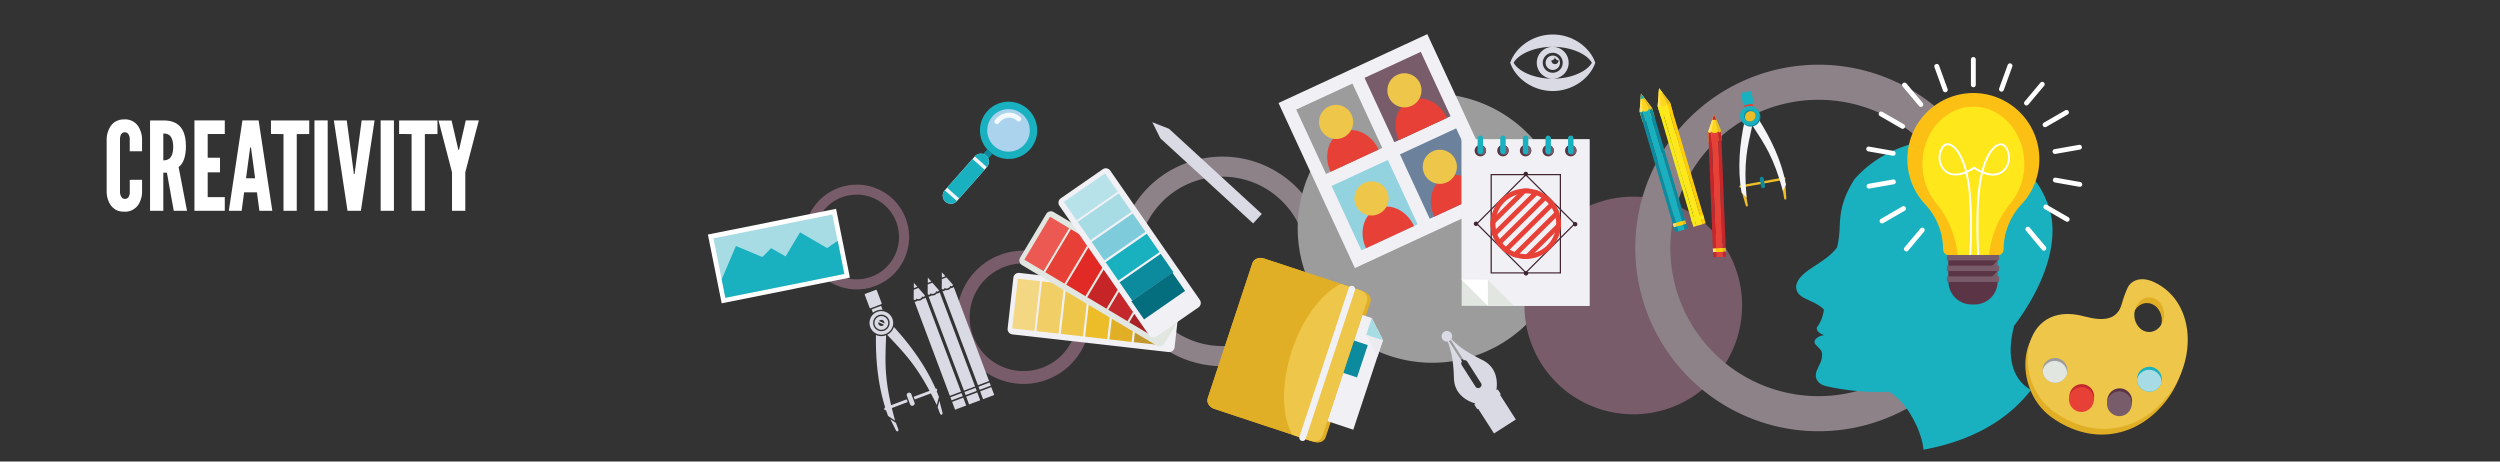 <svg xmlns="http://www.w3.org/2000/svg" viewBox="0 0 1625 300">
  <rect x="0" y="0" width="1625" height="300" fill="#333333" stroke="none"/>
  <defs>
    <style>
      .cls-1, .cls-33 {
        fill: #795c69;
      }

      .cls-1, .cls-10, .cls-11, .cls-12, .cls-2, .cls-3, .cls-31, .cls-32, .cls-34, .cls-35, .cls-36, .cls-37, .cls-4, .cls-41, .cls-42, .cls-43, .cls-45, .cls-46, .cls-47, .cls-48, .cls-5, .cls-53, .cls-54, .cls-55, .cls-56, .cls-6, .cls-7, .cls-8, .cls-9 {
        fill-rule: evenodd;
      }

      .cls-2 {
        fill: #8d8288;
      }

      .cls-3, .cls-50 {
        fill: #9c9c9d;
      }

      .cls-27, .cls-4 {
        fill: #19b0bf;
      }

      .cls-16, .cls-5 {
        fill: #e1af25;
      }

      .cls-14, .cls-6 {
        fill: #eec64a;
      }

      .cls-7 {
        fill: #e1e7e0;
      }

      .cls-22, .cls-8 {
        fill: #c5282c;
      }

      .cls-19, .cls-9 {
        fill: #e74137;
      }

      .cls-10 {
        fill: #5b3546;
      }

      .cls-11, .cls-25 {
        fill: #a7dce5;
      }

      .cls-12, .cls-49 {
        fill: #f1f1f5;
      }

      .cls-13 {
        fill: #f2cf66;
      }

      .cls-15, .cls-45 {
        fill: #ecbc29;
      }

      .cls-17 {
        fill: #c2972d;
      }

      .cls-18 {
        fill: #f4d782;
      }

      .cls-20 {
        fill: #e12a26;
      }

      .cls-21 {
        fill: #c52527;
      }

      .cls-23 {
        fill: #a82124;
      }

      .cls-24 {
        fill: #eb5952;
      }

      .cls-26 {
        fill: #7ecbdb;
      }

      .cls-28, .cls-41 {
        fill: #0d8b9e;
      }

      .cls-29 {
        fill: #046e7f;
      }

      .cls-30 {
        fill: #b7e2ea;
      }

      .cls-31 {
        fill: #fcc015;
      }

      .cls-32 {
        fill: #fee71b;
      }

      .cls-34, .cls-57 {
        fill: #fff;
      }

      .cls-35 {
        fill: #fed620;
      }

      .cls-36, .cls-38 {
        fill: #e4be21;
      }

      .cls-37, .cls-40 {
        fill: #fee265;
      }

      .cls-39 {
        fill: #fed309;
      }

      .cls-42 {
        fill: #ffcd05;
      }

      .cls-43, .cls-44 {
        fill: #f6eb16;
      }

      .cls-46 {
        fill: #f5f5f7;
      }

      .cls-47 {
        fill: #ebebf0;
      }

      .cls-48 {
        fill: #dadae5;
      }

      .cls-51 {
        fill: #93d2df;
      }

      .cls-52 {
        fill: #6c819c;
      }

      .cls-53 {
        fill: #412531;
      }

      .cls-54 {
        fill: #abd3ee;
      }

      .cls-55 {
        fill: #f3f4f5;
      }

      .cls-56 {
        fill: #f2fafd;
      }
    </style>
  </defs>
  <title>Artboard 3</title>
  <g id="Layer_2" data-name="Layer 2">
    <g>
      <path class="cls-1" d="M665.28,162.91A43.32,43.32,0,1,1,622,206.23a43.32,43.32,0,0,1,43.32-43.32Zm0,8.29a35,35,0,1,0,35,35A35,35,0,0,0,665.28,171.2Z"/>
      <path class="cls-2" d="M794.61,101.8a68.11,68.11,0,1,1-68.11,68.1,68.1,68.1,0,0,1,68.11-68.1Zm0,13a55.07,55.07,0,1,0,55.06,55.06A55.06,55.06,0,0,0,794.61,114.84Z"/>
      <path class="cls-3" d="M880.2,219.55a87.46,87.46,0,1,1,122-20.47A87.46,87.46,0,0,1,880.2,219.55Z"/>
      <path class="cls-1" d="M1020.59,256.17a70.74,70.74,0,1,1,98.66-16.56A70.74,70.74,0,0,1,1020.59,256.17Z"/>
      <path class="cls-2" d="M1182.05,42.06a119.12,119.12,0,1,1-119.11,119.11A119.11,119.11,0,0,1,1182.05,42.06Zm0,22.8a96.32,96.32,0,1,0,96.31,96.31A96.3,96.3,0,0,0,1182.05,64.86Z"/>
      <path class="cls-4" d="M1320.18,253.49c-10.51-5.81-16.84-19-11-41.77,18-23.7,32.54-56.95,20.62-82.22-18.79-45.07-88.8-53.11-124.44-13-13.12,21.14-7.43,29.52-11.3,44.3-8.19,11.13-24.16,14.48-26.51,24.67-.72,9.35,10.69,8.46,18,15.71a24.89,24.89,0,0,1-4.68,11.81c-.09,2.14,1.55,3.66,4.95,4.9-3.42.27-6.17,2.2-6.39,4.2-.37,2.42,5.25,4.49,4.93,8.44-.24,4.59-1.19,5.15-3.26,9.91-2.3,5,.34,9.34,6,10.57a153,153,0,0,0,40.61,3.64c11.86,6.1,21.66,26.16,22.54,37.66C1282.49,286.33,1305.05,272.8,1320.18,253.49Z"/>
      <g>
        <path class="cls-5" d="M1398.89,187.16c25.19,12,28,46.86,10.59,71.34s-47.87,32.72-75.86,12.82-21.92-73.34,19.71-62c26.16,7.13,23.62-9.66,28.24-18.78,2.47-4.87,8.94-7.39,17.32-3.38Zm-3.2,9.82c-5.35-.09-9.76,4.88-9.85,11.09s4.15,11.31,9.5,11.39,9.76-4.88,9.85-11.09S1401,197.06,1395.69,197Z"/>
        <path class="cls-6" d="M1400.37,183.47c25.19,12.05,28,46.87,10.59,71.35s-47.87,32.72-75.87,12.82-21.91-73.34,19.72-62c26.16,7.13,23.62-9.66,28.23-18.78,2.47-4.87,8.94-7.39,17.33-3.39Zm-3.2,9.83c-5.35-.09-9.76,4.88-9.86,11.09s4.16,11.31,9.51,11.39,9.75-4.88,9.85-11.09S1402.51,193.38,1397.17,193.3Z"/>
        <path class="cls-3" d="M1340.44,234.19a8.06,8.06,0,1,1-11.24,1.89A8.06,8.06,0,0,1,1340.44,234.19Z"/>
        <path class="cls-7" d="M1343.62,242.57a7.91,7.91,0,0,1-1.29,2.86,8.06,8.06,0,0,1-14.62-4.55A7.93,7.93,0,0,1,1329,238a8.06,8.06,0,0,1,14.63,4.54Z"/>
        <path class="cls-8" d="M1357.82,251.18a8.06,8.06,0,1,1-11.24,1.9A8.07,8.07,0,0,1,1357.82,251.18Z"/>
        <path class="cls-9" d="M1361,259.57a8.06,8.06,0,1,1-3.39-6.44A8.06,8.06,0,0,1,1361,259.57Z"/>
        <g>
          <path class="cls-10" d="M1382.47,253.94a8.06,8.06,0,1,1-11.24,1.89A8,8,0,0,1,1382.47,253.94Z"/>
          <path class="cls-1" d="M1385.65,262.32a8.05,8.05,0,1,1-3.38-6.44A8,8,0,0,1,1385.65,262.32Z"/>
        </g>
        <path class="cls-4" d="M1401.78,239.92a8.06,8.06,0,1,1-11.24,1.9A8.05,8.05,0,0,1,1401.78,239.92Z"/>
        <path class="cls-11" d="M1405,248.31a8.06,8.06,0,0,1-15.91-1.7,8.06,8.06,0,0,1,15.91,1.7Z"/>
      </g>
      <g>
        <g>
          <path class="cls-12" d="M658.69,180.49l-3.73,33a3.51,3.51,0,0,0,3.09,3.88L759.6,228.84a3.54,3.54,0,0,0,3.88-3.1l3.73-33a3.52,3.52,0,0,0-3.09-3.88L662.58,177.4A3.52,3.52,0,0,0,658.69,180.49Z"/>
          <rect class="cls-13" x="666.47" y="192.65" width="32.54" height="14.51" transform="translate(407.25 855.8) rotate(-83.54)"/>
          <rect class="cls-14" x="682.3" y="194.44" width="32.53" height="14.51" transform="translate(419.55 873.13) rotate(-83.54)"/>
          <rect class="cls-15" x="698.12" y="196.23" width="32.53" height="14.51" transform="translate(431.78 890.43) rotate(-83.54)"/>
          <rect class="cls-16" x="713.94" y="198.02" width="32.53" height="14.51" transform="translate(444.07 907.75) rotate(-83.54)"/>
          <rect class="cls-17" x="729.76" y="199.82" width="32.53" height="14.51" transform="translate(456.3 925.05) rotate(-83.54)"/>
          <rect class="cls-18" x="650.75" y="190.87" width="32.53" height="14.51" transform="translate(395.08 838.61) rotate(-83.54)"/>
        </g>
        <g>
          <path class="cls-7" d="M680.07,139l-17,28.48a3.53,3.53,0,0,0,1.21,4.82L752,224.72a3.52,3.52,0,0,0,4.81-1.22l17-28.48a3.52,3.52,0,0,0-1.22-4.81l-87.75-52.38A3.52,3.52,0,0,0,680.07,139Z"/>
          <rect class="cls-19" x="677.7" y="159.39" width="32.53" height="14.51" transform="translate(195.16 677.1) rotate(-59.16)"/>
          <rect class="cls-20" x="691.37" y="167.56" width="32.53" height="14.51" transform="translate(194.76 692.76) rotate(-59.16)"/>
          <rect class="cls-21" x="705.04" y="175.72" width="32.53" height="14.51" transform="translate(194.49 708.55) rotate(-59.17)"/>
          <rect class="cls-22" x="718.71" y="183.88" width="32.53" height="14.51" transform="translate(194.14 724.26) rotate(-59.17)"/>
          <rect class="cls-23" x="732.38" y="192.04" width="32.53" height="14.51" transform="translate(193.8 739.98) rotate(-59.17)"/>
          <rect class="cls-24" x="664.11" y="151.28" width="32.53" height="14.51" transform="translate(195.48 661.46) rotate(-59.16)"/>
        </g>
        <g>
          <path class="cls-12" d="M716.79,110l-27.27,18.89a3.52,3.52,0,0,0-.88,4.88l58.19,84a3.52,3.52,0,0,0,4.88.88L779,199.81a3.51,3.51,0,0,0,.89-4.87l-58.19-84A3.52,3.52,0,0,0,716.79,110Z"/>
          <g>
            <rect class="cls-25" x="701.74" y="133.67" width="32.53" height="14.51" transform="translate(47.52 433.9) rotate(-34.71)"/>
            <rect class="cls-26" x="710.81" y="146.75" width="32.53" height="14.51" transform="translate(41.68 441.39) rotate(-34.71)"/>
            <rect class="cls-27" x="719.88" y="159.84" width="32.53" height="14.51" transform="translate(35.82 448.83) rotate(-34.7)"/>
            <rect class="cls-28" x="728.94" y="172.93" width="32.53" height="14.51" transform="translate(30.02 456.43) rotate(-34.71)"/>
            <rect class="cls-29" x="738.01" y="186.02" width="32.53" height="14.51" transform="matrix(0.82, -0.57, 0.57, 0.82, 24.16, 463.87)"/>
            <rect class="cls-30" x="692.73" y="120.66" width="32.53" height="14.51" transform="translate(53.34 426.5) rotate(-34.71)"/>
          </g>
        </g>
      </g>
      <g>
        <path class="cls-31" d="M1282.68,60.46a43,43,0,0,0-32.27,71.31h0l.06.07c.38.42.76.84,1.15,1.25a43.24,43.24,0,0,1,11.41,29,3.88,3.88,0,0,0,3.87,3.87h31.56a3.88,3.88,0,0,0,3.87-3.87,43.24,43.24,0,0,1,11.41-29c.39-.41.77-.83,1.14-1.25l.07-.07h0a43,43,0,0,0-32.27-71.31Z"/>
        <path class="cls-32" d="M1307.64,131.11l-.05.06-.09.11c-.29.37-.58.73-.88,1.09l-.13.14-.11.15A64,64,0,0,0,1292.82,166h-20.29A64,64,0,0,0,1259,132.66l-.12-.15-.12-.14c-.31-.36-.6-.73-.9-1.11l-.06-.08a39.64,39.64,0,0,1-8.21-24.56c0-20.59,14.82-37.28,33.11-37.28s33.1,16.69,33.1,37.28A39.94,39.94,0,0,1,1307.64,131.11Z"/>
        <rect class="cls-33" x="1266.49" y="165.98" width="31.97" height="16.92"/>
        <path class="cls-34" d="M1286.47,166c-.44-10.8-.82-23.88,0-36a112.81,112.81,0,0,1,2.39-17.26,20.59,20.59,0,0,0,5.63,1.35c9.36.73,14.38-8.92,10.74-17-3.26-7.25-9.15-3.13-12.46,2.08A41.24,41.24,0,0,0,1288,111a32.92,32.92,0,0,1-4.14-2.23c-.25-.15-.45-.29-.63-.41l-1.07.68c.24.15.85.67,1,.78a33,33,0,0,0,4.51,2.4,113.89,113.89,0,0,0-2.48,17.65c-.86,12.18-.48,25.3,0,36.15l1.24,0Zm2.73-54.49a40,40,0,0,1,4.67-11.7c2.66-4.2,7.43-8.54,10.26-2.24,3.25,7.24-1.08,15.93-9.5,15.26A18.88,18.88,0,0,1,1289.2,111.47Z"/>
        <path class="cls-34" d="M1280.06,166a330.32,330.32,0,0,0,0-36,112.81,112.81,0,0,0-2.39-17.26A20.59,20.59,0,0,1,1272,114c-9.36.73-14.38-8.92-10.74-17,3.26-7.25,9.15-3.13,12.46,2.08a41.24,41.24,0,0,1,4.77,11.89,33.76,33.76,0,0,0,4.15-2.23l.63-.41.68,1c-.24.16-.46.31-.65.42a33,33,0,0,1-4.51,2.4,113.89,113.89,0,0,1,2.48,17.65c.86,12.18.48,25.3,0,36.15l-1.24,0Zm-2.73-54.49a40.25,40.25,0,0,0-4.66-11.7c-2.67-4.2-7.44-8.54-10.27-2.24-3.25,7.24,1.08,15.93,9.51,15.26A18.82,18.82,0,0,0,1277.33,111.47Z"/>
        <path class="cls-10" d="M1266.49,182.9a15,15,0,0,0,15,15h2a15,15,0,0,0,15-15Z"/>
        <rect class="cls-33" x="1265.5" y="165.74" width="33.95" height="3.48"/>
        <rect class="cls-33" x="1265.5" y="172.7" width="33.95" height="3.48"/>
        <rect class="cls-33" x="1265.5" y="179.65" width="33.95" height="3.48"/>
        <polygon class="cls-10" points="1298.53 169.22 1266.49 169.22 1266.49 172.69 1294.98 172.69 1298.53 169.22"/>
        <polygon class="cls-10" points="1298.53 176.18 1266.49 176.18 1266.49 179.65 1294.98 179.65 1298.53 176.18"/>
        <path class="cls-34" d="M1284.25,55a1.58,1.58,0,1,1-3.15,0V38.77a1.58,1.58,0,1,1,3.15,0Z"/>
        <path class="cls-34" d="M1265.93,57.84a1.57,1.57,0,0,1-3,1.07l-5.53-15.21a1.57,1.57,0,1,1,3-1.07Z"/>
        <path class="cls-34" d="M1249.7,66.81a1.57,1.57,0,1,1-2.41,2l-10.41-12.39a1.58,1.58,0,1,1,2.41-2Z"/>
        <path class="cls-34" d="M1237.51,80.8a1.57,1.57,0,1,1-1.57,2.72l-14-8.09a1.57,1.57,0,0,1,1.58-2.72Z"/>
        <path class="cls-34" d="M1230.85,98.11a1.57,1.57,0,1,1-.55,3.1l-15.94-2.81a1.57,1.57,0,0,1,.55-3.1Z"/>
        <path class="cls-34" d="M1230.51,116.65a1.58,1.58,0,0,1,.54,3.11l-15.94,2.81a1.57,1.57,0,1,1-.54-3.1Z"/>
        <path class="cls-34" d="M1236.53,134.2a1.57,1.57,0,0,1,1.57,2.73l-14,8.09a1.57,1.57,0,0,1-1.57-2.73Z"/>
        <path class="cls-34" d="M1248.19,148.63a1.57,1.57,0,1,1,2.41,2l-10.41,12.4a1.58,1.58,0,0,1-2.41-2Z"/>
        <path class="cls-34" d="M1316.84,149.89a1.57,1.57,0,0,1,2.41-2l10.4,12.4a1.57,1.57,0,1,1-2.41,2Z"/>
        <path class="cls-34" d="M1329,135.91a1.57,1.57,0,0,1,1.57-2.73l14,8.09A1.58,1.58,0,0,1,1343,144Z"/>
        <path class="cls-34" d="M1335.69,118.6a1.57,1.57,0,1,1,.54-3.1l15.94,2.81a1.57,1.57,0,1,1-.55,3.1Z"/>
        <path class="cls-34" d="M1336,100.05a1.57,1.57,0,1,1-.55-3.1l15.94-2.81a1.57,1.57,0,0,1,.55,3.1Z"/>
        <path class="cls-34" d="M1330,82.51a1.58,1.58,0,0,1-1.58-2.73l14-8.09a1.57,1.57,0,0,1,2.15.58,1.58,1.58,0,0,1-.58,2.15Z"/>
        <path class="cls-34" d="M1318.35,68.08a1.57,1.57,0,0,1-2.41-2l10.4-12.4a1.57,1.57,0,0,1,2.41,2Z"/>
        <path class="cls-34" d="M1302.46,58.51a1.58,1.58,0,1,1-3-1.08l5.53-15.2a1.57,1.57,0,0,1,3,1.07Z"/>
      </g>
      <g>
        <g>
          <g>
            <polygon class="cls-35" points="1118.73 85.12 1118.97 91.27 1110.63 92.61 1110.35 85.45 1114.11 74.4 1114.11 74.4 1118.73 85.12"/>
            <polygon class="cls-36" points="1118.73 85.12 1115.59 77.83 1114.11 74.4 1116.63 85.2 1116.75 88.27 1118.84 88.08 1118.73 85.12"/>
            <polygon class="cls-37" points="1110.35 85.45 1112.91 77.93 1114.11 74.4 1112.45 85.37 1112.57 88.44 1110.47 88.41 1110.35 85.45"/>
            <path class="cls-8" d="M1118.72,85.12a1.06,1.06,0,0,1-2.09.08l3.22,81.82,2.09-.08Z"/>
            <path class="cls-9" d="M1116.63,85.2h0c-.26,1.46-3.52,1.92-4.18.18l3.21,81.81,2.09-.09,2.1-.08Z"/>
            <path class="cls-8" d="M1112.45,85.38a1.06,1.06,0,0,1-2.1.08l3.22,81.81,2.1-.08Z"/>
            <polygon class="cls-8" points="1112.91 77.93 1114.11 74.4 1114.11 74.4 1115.59 77.83 1112.91 77.93"/>
            <rect class="cls-38" x="1117.58" y="161.33" width="4.19" height="2.36" transform="translate(-5.51 44) rotate(-2.25)"/>
            <rect class="cls-39" x="1115.48" y="161.42" width="4.19" height="2.36" transform="translate(-5.52 43.95) rotate(-2.25)"/>
            <rect class="cls-40" x="1113.39" y="161.54" width="2.09" height="2.36" transform="translate(-5.52 43.79) rotate(-2.25)"/>
          </g>
          <g>
            <polygon class="cls-35" points="1073.76 70.07 1075.5 75.97 1067.75 79.32 1065.72 72.44 1066.65 60.81 1066.65 60.81 1073.76 70.07"/>
            <polygon class="cls-36" points="1073.76 70.07 1068.92 63.77 1066.65 60.81 1071.75 70.67 1072.62 73.61 1074.6 72.91 1073.76 70.07"/>
            <polygon class="cls-37" points="1065.72 72.44 1066.36 64.53 1066.65 60.81 1067.73 71.85 1068.6 74.79 1066.56 75.28 1065.72 72.44"/>
            <path class="cls-41" d="M1073.75,70.07a1.06,1.06,0,0,1-2,.59L1095,149.18l2-.59Z"/>
            <path class="cls-4" d="M1071.75,70.66h0c.1,1.48-3,2.73-4,1.2l23.21,78.51,2-.59,2-.6Z"/>
            <path class="cls-41" d="M1067.73,71.86a1.06,1.06,0,0,1-2,.6L1088.94,151l2-.6Z"/>
            <polygon class="cls-4" points="1066.36 64.53 1066.65 60.81 1066.65 60.81 1068.92 63.77 1066.36 64.53"/>
            <rect class="cls-38" x="1091.58" y="143.68" width="4.19" height="2.36" transform="translate(3.78 315.88) rotate(-16.46)"/>
            <rect class="cls-39" x="1089.57" y="144.27" width="4.19" height="2.36" transform="translate(3.55 315.46) rotate(-16.47)"/>
            <rect class="cls-40" x="1087.61" y="145.16" width="2.1" height="2.36" transform="translate(3.14 314.4) rotate(-16.46)"/>
          </g>
          <g>
            <polygon class="cls-35" points="1085.5 66.59 1087.24 72.5 1079.49 75.85 1077.46 68.97 1078.39 57.34 1078.39 57.34 1085.5 66.59"/>
            <polygon class="cls-36" points="1085.5 66.59 1080.66 60.3 1078.39 57.34 1083.49 67.2 1084.36 70.14 1086.34 69.43 1085.5 66.59"/>
            <polygon class="cls-37" points="1077.46 68.97 1078.09 61.06 1078.39 57.34 1079.47 68.38 1080.34 71.32 1078.3 71.81 1077.46 68.97"/>
            <path class="cls-42" d="M1085.49,66.6a1.06,1.06,0,0,1-2,.59l23.22,78.53,2-.6Z"/>
            <path class="cls-32" d="M1083.49,67.19h0c.1,1.48-3,2.73-4,1.2l23.21,78.52,2-.6,2-.59Z"/>
            <path class="cls-43" d="M1079.47,68.39a1.06,1.06,0,0,1-2,.59l23.22,78.51,2-.59Z"/>
            <polygon class="cls-32" points="1078.09 61.06 1078.39 57.34 1078.39 57.34 1080.66 60.3 1078.09 61.06"/>
            <rect class="cls-44" x="1103.32" y="140.21" width="4.19" height="2.36" transform="translate(5.28 319.25) rotate(-16.47)"/>
            <rect class="cls-44" x="1101.31" y="140.8" width="4.19" height="2.36" transform="translate(5 318.52) rotate(-16.46)"/>
            <rect class="cls-44" x="1099.35" y="141.69" width="2.1" height="2.36" transform="translate(4.64 317.83) rotate(-16.47)"/>
          </g>
        </g>
        <g>
          <path class="cls-45" d="M1134.94,126.77l-2.61-1.47,2.36,8.14c.33,1.2,1.61,1.11,1.41-.25Z"/>
          <path class="cls-45" d="M1158.55,122.49l1.93-2.29.64,8.46c.1,1.23-1.12,1.6-1.41.25Z"/>
          <path class="cls-45" d="M1131.26,120.44l28.38-5.13a.77.77,0,0,1,.9.63h0a.78.78,0,0,1-.63.9L1131.53,122a.77.77,0,0,1-.9-.62h0A.77.77,0,0,1,1131.26,120.44Z"/>
          <path class="cls-46" d="M1139,81.46c-3.31,15.12-5.74,23.86-3.72,46.94l-3.27-3.18c-2.74-15.64-1.26-31.64,2-46.62Z"/>
          <path class="cls-46" d="M1139,81.46c8.39,13,13.72,20.35,19.9,42.68l2-4.13c-2.9-15.61-9.89-30.08-18.14-43Z"/>
          <rect class="cls-19" x="1134.26" y="66.45" width="5.44" height="8.27" transform="translate(5.57 203.34) rotate(-10.24)"/>
          <g>
            <path class="cls-41" d="M1136.79,69.67a6.37,6.37,0,1,1-5.13,7.39A6.37,6.37,0,0,1,1136.79,69.67Z"/>
            <path class="cls-4" d="M1136.27,69a6.36,6.36,0,1,1-5.14,7.39A6.36,6.36,0,0,1,1136.27,69Z"/>
            <path class="cls-41" d="M1136.74,71.62a3.7,3.7,0,1,1-3,4.3A3.7,3.7,0,0,1,1136.74,71.62Z"/>
            <path class="cls-45" d="M1140.51,73.27a3.54,3.54,0,0,1,.53,1.33,3.71,3.71,0,0,1-6.19,3.35,3.82,3.82,0,0,1-.52-1.34,3.69,3.69,0,0,1,6.18-3.34Z"/>
          </g>
          <path class="cls-4" d="M1132,60.28l6-1.08a.43.43,0,0,1,.49.34l1.32,7.31a.42.42,0,0,1-.34.49l-6,1.08a.42.42,0,0,1-.49-.34l-1.32-7.31A.42.42,0,0,1,1132,60.28Z"/>
          <path class="cls-41" d="M1144.84,115l.16,0a1.2,1.2,0,0,1,1.38,1l.89,4.9a1.21,1.21,0,0,1-1,1.39l-.15,0a1.19,1.19,0,0,1-1.39-1l-.88-4.89A1.19,1.19,0,0,1,1144.84,115Z"/>
        </g>
      </g>
      <g>
        <g>
          <path class="cls-5" d="M861.66,284.26l29.1-87.87c.9-2.72-1-5.83-4.24-6.9L821.58,168c-3.23-1.07-6.61.28-7.51,3L785,258.86c-.91,2.72,1,5.82,4.23,6.9l64.94,21.5C857.37,288.33,860.76,287,861.66,284.26Z"/>
          <g>
            <g>
              <polygon class="cls-12" points="849.53 192.79 891.65 206.73 898.89 221.15 879.63 279.31 826.68 261.77 849.53 192.79"/>
              <polygon class="cls-47" points="888.06 217.56 895.3 231.98 898.89 221.15 895.27 213.94 888.06 217.56"/>
              <polygon class="cls-11" points="891.65 206.73 898.89 221.15 888.06 217.56 891.65 206.73"/>
            </g>
            <rect class="cls-28" x="855.77" y="208.94" width="22.17" height="39.33" transform="translate(377.27 979.62) rotate(-71.67)"/>
          </g>
          <g>
            <path class="cls-5" d="M859.49,283.54l29.1-87.87c.9-2.72-1-5.83-4.24-6.89L821.58,168c-3.23-1.07-6.61.28-7.51,3L785,258.86c-.91,2.72,1,5.82,4.23,6.9L852,286.54C855.2,287.61,858.59,286.27,859.49,283.54Z"/>
            <path class="cls-6" d="M859.52,283.45l29-87.69c.92-2.77-1-5.92-4.21-7l-12.81-4.25c-12.42,6.22-24.8,22.34-31.74,43.31-7.14,21.56-6.61,42.44.17,54.73l12,4C855.2,287.61,858.6,286.22,859.52,283.45Z"/>
          </g>
        </g>
        <path class="cls-12" d="M879.36,185.91h0a2.15,2.15,0,0,1,1.36,2.71l-32,96.56a2.16,2.16,0,0,1-2.71,1.37h0a2.16,2.16,0,0,1-1.36-2.71l32-96.57A2.14,2.14,0,0,1,879.36,185.91Z"/>
      </g>
      <path class="cls-48" d="M941,222c3.12,7.94,3.83,15.8,4.06,23.9s5.42,13.85,14,16.4l-.41.26a.5.5,0,0,0-.16.7l1.54,2.41a.52.52,0,0,0,.71.15l.11-.07,10.26,16,14.18-9.09-10.25-16,.11-.08a.51.51,0,0,0,.16-.7l-1.54-2.4a.51.51,0,0,0-.7-.16l-.41.26c1.27-8.83-1.68-15.89-9.05-19.54s-14.27-7.45-20.19-13.65A3.44,3.44,0,1,0,941,222Zm2-1.06,8.48,13.24a2,2,0,0,1,2.21.84l9,14.05a2,2,0,0,1-.6,2.74h0l-.12.07-.12.09h0a2,2,0,0,1-2.74-.6l-9-14.06a2,2,0,0,1,.16-2.36l-8.45-13.19a3.46,3.46,0,0,0,1.18-.82Z"/>
      <path class="cls-48" d="M820.19,139.06q-2.82,3.09-5.66,6.17-30.21-27.6-60.32-55.34h0L749,79.43l3.47,1.37,7.38,2.9,60.33,55.36Z"/>
      <g>
        <rect class="cls-49" x="850.93" y="39.11" width="106.56" height="118.22" transform="translate(42.34 388.78) rotate(-24.83)"/>
        <g>
          <rect class="cls-50" x="850.35" y="60.59" width="40.28" height="46.11" transform="translate(45.36 373.31) rotate(-24.83)"/>
          <path class="cls-9" d="M896.1,97.2C891.36,87,880.52,81.88,871.89,85.88s-11.78,15.53-7,25.78Z"/>
          <path class="cls-6" d="M863.81,69.2a11.09,11.09,0,1,1-5.41,14.72A11.09,11.09,0,0,1,863.81,69.2Z"/>
        </g>
        <g>
          <rect class="cls-33" x="894.77" y="40.03" width="40.28" height="46.11" transform="translate(58.08 390.01) rotate(-24.83)"/>
          <path class="cls-9" d="M940.52,76.64c-4.74-10.24-15.58-15.31-24.21-11.32s-11.78,15.54-7,25.78Z"/>
          <path class="cls-6" d="M908.23,48.65a11.09,11.09,0,1,1-5.41,14.72A11.08,11.08,0,0,1,908.23,48.65Z"/>
        </g>
        <g>
          <rect class="cls-51" x="873.36" y="110.3" width="40.28" height="46.11" transform="translate(26.59 387.52) rotate(-24.83)"/>
          <path class="cls-9" d="M919.1,146.91c-4.74-10.24-15.57-15.31-24.21-11.32s-11.78,15.54-7,25.78Z"/>
          <path class="cls-6" d="M886.81,118.91a11.1,11.1,0,1,1-5.4,14.73A11.1,11.1,0,0,1,886.81,118.91Z"/>
        </g>
        <g>
          <rect class="cls-52" x="917.78" y="89.75" width="40.28" height="46.11" transform="translate(39.33 404.28) rotate(-24.83)"/>
          <path class="cls-9" d="M963.52,126.36c-4.74-10.25-15.58-15.32-24.2-11.33s-11.79,15.54-7.05,25.79Z"/>
          <path class="cls-6" d="M931.23,98.36a11.09,11.09,0,1,1-5.4,14.72A11.1,11.1,0,0,1,931.23,98.36Z"/>
        </g>
      </g>
      <path class="cls-48" d="M1009.28,22.43c13.19,0,24.29,8.46,27.64,18.37-3.35,9.9-14.45,18.36-27.64,18.36S985,50.7,981.64,40.8c3.36-9.91,14.46-18.37,27.64-18.37Zm0,13.7h0A4.67,4.67,0,1,0,1014,40.8a4.66,4.66,0,0,0-4.67-4.67Zm1.45.78h0a2.32,2.32,0,0,1-2.32,2.31,2.32,2.32,0,1,0,4.63,0,2.32,2.32,0,0,1-2.31-2.31Zm-1.45-6.47h0a10.36,10.36,0,1,0,10.35,10.36,10.36,10.36,0,0,0-10.35-10.36Zm0,3.87h0a6.49,6.49,0,1,0,6.49,6.49,6.49,6.49,0,0,0-6.49-6.49Zm0-3.88h0c-12.12,0-22.33,4.78-25.42,10.37,3.09,5.59,13.3,10.36,25.42,10.36s22.34-4.77,25.43-10.36C1031.62,35.21,1021.41,30.43,1009.28,30.43Z"/>
      <g>
        <path class="cls-7" d="M950.09,90.57h83.09V198.8H950.09V90.57Z"/>
        <polygon class="cls-12" points="950.09 90.57 1033.15 90.57 1033.15 107.56 1033.15 112.48 1033.15 198.81 967.36 198.81 950.09 181.9 950.09 90.57"/>
        <polygon class="cls-7" points="984.07 198.81 967.08 181.82 967.08 198.81 984.07 198.81"/>
        <polygon class="cls-34" points="967.08 198.81 950.09 181.82 967.08 181.82 967.08 198.81"/>
        <g>
          <path class="cls-53" d="M992.05,113.35l31.8,31.8.28.28-.28.29-31.8,31.79-.29.29-.28-.29-31.8-31.79-.29-.29.29-.28,31.8-31.8.28-.29.29.29ZM1023,145.43,991.76,114.2l-31.23,31.23,31.23,31.23Z"/>
          <path class="cls-53" d="M991.76,111.62a1.44,1.44,0,1,1-1.44,1.44A1.44,1.44,0,0,1,991.76,111.62Z"/>
          <path class="cls-53" d="M1023.85,144.28a1.44,1.44,0,1,1-1.44,1.44A1.44,1.44,0,0,1,1023.85,144.28Z"/>
          <path class="cls-53" d="M959.39,144a1.44,1.44,0,1,1-1.44,1.44A1.44,1.44,0,0,1,959.39,144Z"/>
          <path class="cls-53" d="M991.9,176.22a1.44,1.44,0,1,1-1.44,1.44A1.44,1.44,0,0,1,991.9,176.22Z"/>
          <path class="cls-53" d="M969.28,113.1h45.37v64.67H968.87V113.1Zm44.57.8H969.68V177h44.17Z"/>
          <path class="cls-9" d="M994.36,122.71,969,147.83a23.81,23.81,0,0,1-.12-2.4c0-.67,0-1.33.09-2l21-20.81c.6,0,1.19-.07,1.79-.07a22.41,22.41,0,0,1,2.6.15Zm3.72.73-28.36,28.11a23,23,0,0,0,1.17,3.26l30.43-30.16a24.19,24.19,0,0,0-3.24-1.21Zm12.08,8.41-1.35-1.37-32.23,32,.73.73c.55.45,1.12.87,1.71,1.27l31.85-31.57c-.23-.34-.46-.68-.71-1Zm2.39,4L982,166.13a21.84,21.84,0,0,0,3.22,1.23l28.5-28.25a22.73,22.73,0,0,0-1.2-3.23Zm2,7.16-25.34,25.11a22.11,22.11,0,0,0,2.59.15c.6,0,1.2,0,1.79-.07l21-20.81c.05-.65.08-1.32.08-2a23.76,23.76,0,0,0-.12-2.39Zm-40.18,17.2,31.93-31.64-2.22-2.23-31.59,31.31A23.72,23.72,0,0,0,974.33,160.24Z"/>
          <path class="cls-9" d="M991.76,122.56a22.88,22.88,0,1,1-16.17,6.7,22.81,22.81,0,0,1,16.17-6.7Zm14,8.93a19.74,19.74,0,1,0,5.77,13.94A19.66,19.66,0,0,0,1005.71,131.49Z"/>
        </g>
        <path class="cls-10" d="M962.24,94.2a3.72,3.72,0,1,1-3.72,3.72A3.72,3.72,0,0,1,962.24,94.2Z"/>
        <path class="cls-1" d="M965.67,96.51a3.66,3.66,0,0,1,.28,1.41,2.79,2.79,0,1,1-.28-1.41Z"/>
        <path class="cls-10" d="M976.93,94.2a3.72,3.72,0,1,1-3.72,3.72A3.73,3.73,0,0,1,976.93,94.2Z"/>
        <path class="cls-1" d="M980.37,96.51a3.66,3.66,0,0,1,.28,1.41,2.79,2.79,0,1,1-.28-1.41Z"/>
        <path class="cls-10" d="M991.62,94.2a3.72,3.72,0,1,1-3.72,3.72A3.73,3.73,0,0,1,991.62,94.2Z"/>
        <path class="cls-1" d="M995.06,96.51a3.66,3.66,0,0,1,.28,1.41,2.79,2.79,0,1,1-.28-1.41Z"/>
        <path class="cls-10" d="M1006.31,94.2a3.72,3.72,0,1,1-3.72,3.72A3.72,3.72,0,0,1,1006.31,94.2Z"/>
        <path class="cls-1" d="M1009.75,96.51a3.66,3.66,0,0,1,.28,1.41,2.79,2.79,0,1,1-.28-1.41Z"/>
        <path class="cls-10" d="M1021,94.2a3.72,3.72,0,1,1-3.72,3.72A3.73,3.73,0,0,1,1021,94.2Z"/>
        <path class="cls-1" d="M1024.45,96.51a3.85,3.85,0,0,1,.28,1.41,2.79,2.79,0,1,1-.28-1.41Z"/>
        <path class="cls-4" d="M962.24,88.14h0A1.78,1.78,0,0,1,964,89.91V98.5a1.78,1.78,0,0,1-1.77,1.77h0a1.78,1.78,0,0,1-1.78-1.77V89.91A1.78,1.78,0,0,1,962.24,88.14Z"/>
        <path class="cls-4" d="M976.93,88.14h0a1.78,1.78,0,0,1,1.77,1.77V98.5a1.78,1.78,0,0,1-1.77,1.77h0a1.78,1.78,0,0,1-1.78-1.77V89.91A1.78,1.78,0,0,1,976.93,88.14Z"/>
        <path class="cls-4" d="M991.62,88.14h0a1.78,1.78,0,0,1,1.78,1.77V98.5a1.78,1.78,0,0,1-1.78,1.77h0a1.78,1.78,0,0,1-1.78-1.77V89.91A1.78,1.78,0,0,1,991.62,88.14Z"/>
        <path class="cls-4" d="M1006.31,88.14h0a1.78,1.78,0,0,1,1.78,1.77V98.5a1.78,1.78,0,0,1-1.78,1.77h0a1.78,1.78,0,0,1-1.77-1.77V89.91A1.78,1.78,0,0,1,1006.31,88.14Z"/>
        <path class="cls-4" d="M1021,88.14h0a1.78,1.78,0,0,1,1.77,1.77V98.5a1.78,1.78,0,0,1-1.77,1.77h0a1.78,1.78,0,0,1-1.78-1.77V89.91A1.78,1.78,0,0,1,1021,88.14Z"/>
      </g>
      <g>
        <path class="cls-54" d="M665.15,73.93a14.45,14.45,0,1,1-20.39,1.25A14.45,14.45,0,0,1,665.15,73.93Z"/>
        <path class="cls-4" d="M637.34,81a18.61,18.61,0,1,0,21.95-14.52A18.62,18.62,0,0,0,637.34,81ZM642,82a13.82,13.82,0,1,1,10.79,16.3A13.84,13.84,0,0,1,642,82Z"/>
        <rect class="cls-28" x="638.08" y="98.68" width="6.32" height="4.55" transform="translate(140.74 514.33) rotate(-48.5)"/>
        <path class="cls-55" d="M641,101.18h0a5.28,5.28,0,0,1,.46,7.43L622,130.68a5.28,5.28,0,0,1-7.44.45h0a5.28,5.28,0,0,1-.45-7.43l19.53-22.07A5.28,5.28,0,0,1,641,101.18Z"/>
        <path class="cls-4" d="M641,101.18h0a5.28,5.28,0,0,1,.46,7.43l-7.89-7a5.28,5.28,0,0,1,7.43-.45ZM640,110.33l-7.89-7L615.6,122l7.89,7L640,110.33Zm-18,20.35a5.28,5.28,0,0,1-7.44.45h0a5.28,5.28,0,0,1-.45-7.43Z"/>
        <path class="cls-56" d="M649.37,79.87A1.59,1.59,0,1,1,646.82,78a13.5,13.5,0,0,1,1.11-1.29,11.44,11.44,0,0,1,7-3.38,10.45,10.45,0,0,1,7.33,2,9.89,9.89,0,0,1,1.13,1,1.58,1.58,0,0,1-2.21,2.25,7.72,7.72,0,0,0-.8-.68,7.34,7.34,0,0,0-5.13-1.39,8.24,8.24,0,0,0-5,2.45A10.13,10.13,0,0,0,649.37,79.87Z"/>
      </g>
      <path class="cls-1" d="M556.83,120a34.05,34.05,0,1,1-34,34.05,34,34,0,0,1,34-34Zm0,6.52A27.53,27.53,0,1,0,584.36,154,27.53,27.53,0,0,0,556.83,126.5Z"/>
      <path class="cls-48" d="M610.59,260.45l2,7.66c.4,1.44-1,2.14-1.62.61l-1.51-4,1.13-4.23Zm33.75-8.8h0l1.92,5.1L639,259.47l-1.91-5.1,7.23-2.72Zm-9.11,3.42L628,257.78l1.91,5.1,7.23-2.71-1.91-5.1Zm-9.11,3.42h0l1.91,5.1-7.23,2.72-1.92-5.1,7.24-2.72Zm-6.21-72h0l23,61.2-7.23,2.71-23-61.17a2.07,2.07,0,0,0,1.79-.7,3.7,3.7,0,0,0,3.6-1.33,2,2,0,0,0,1.84-.71Zm-5.43-7h0L612.2,177l0,3.44,2.31-.87Zm4.87,5.49h0l-4.16-4.68-3,1.14-.06,6.26a1,1,0,0,0,1.81-.66h0c.76,1.12,3.67.36,3.61-1.36a1,1,0,0,0,1.81-.68Zm23.88,63.62L636,251.39l.77,2,7.24-2.71-.77-2ZM610.79,190a2.06,2.06,0,0,1-1.84.71,3.66,3.66,0,0,1-3.59,1.33,2.07,2.07,0,0,1-1.79.7l23,61.17,7.23-2.71-23-61.2Zm-5.42-7h0l-2.29-2.58,0,3.44,2.31-.86Zm4.87,5.48v0a1,1,0,0,1-1.81.68c.06,1.71-2.85,2.48-3.62,1.35h0a1,1,0,0,1-1.81.65l0-6.25,3-1.14,4.16,4.68Zm23.88,63.62h0l.76,2-7.24,2.71-.76-2,7.24-2.72Zm-32.44-58.71a2.08,2.08,0,0,1-1.84.7,3.7,3.7,0,0,1-3.6,1.33,2.05,2.05,0,0,1-1.78.7l22.95,61.18,7.23-2.72-23-61.19Zm-5.42-7h0L594,183.84l0,3.43,2.32-.87Zm4.86,5.49h0a1,1,0,0,1-1.82.69c.06,1.71-2.84,2.48-3.61,1.36h0a1,1,0,0,1-1.81.65l.05-6.25,3-1.14,4.15,4.68ZM625,255.51l-7.23,2.71.76,2,7.24-2.72-.77-2Zm-34.7-.14h0l.18-.07a1.46,1.46,0,0,1,1.86.84l2.11,5.62a1.46,1.46,0,0,1-.85,1.86l-.18.07a1.45,1.45,0,0,1-1.85-.85l-2.11-5.62a1.44,1.44,0,0,1,.84-1.85ZM562.41,191h0l6.87-2.58a.5.5,0,0,1,.65.29l3.15,8.4a.5.5,0,0,1-.29.65l-6.88,2.58a.5.5,0,0,1-.65-.29l-3.15-8.4a.5.5,0,0,1,.3-.65Zm8.9,14.74h0a4.46,4.46,0,1,1-2.61,5.74,4.46,4.46,0,0,1,2.61-5.74Zm.87,2.3h0a2,2,0,0,0-.84.59l3.52,1.6a1.9,1.9,0,0,0-.1-1,2,2,0,0,0-2.58-1.17Zm2.35,3h0l-3.59-1.64a2.06,2.06,0,0,0,.06,1.2,2,2,0,0,0,3.53.44Zm-4.35-8.33h0a7.68,7.68,0,1,0,9.89,4.49,7.67,7.67,0,0,0-9.89-4.49Zm.82,2.17h0a5.36,5.36,0,1,0,6.9,3.13,5.36,5.36,0,0,0-6.9-3.13Zm5,13h0l-.14.06a8.51,8.51,0,0,1-6.49-.2c-.26,15.64,1.2,31.78,6,47.12a.94.94,0,0,0-.55,1.21h0a.94.94,0,0,0,1.12.57c.41,1.25.85,2.5,1.31,3.74l4.57,3.08c-.8-2.92-1.51-5.65-2.12-8.22L590,261.31l-.65-1.75-10.12,3.8c-4.5-19.58-3.81-29.9-3.24-45.52Zm.65-.28h0c10.72,11.4,18,18.72,27.54,36.43l-10.29,3.86.66,1.75,10.52-3.94c1.23,2.34,2.49,4.86,3.81,7.58l1.42-5.32c-.48-1.25-1-2.48-1.49-3.71a.94.94,0,0,0,.3-1.07h0a.9.9,0,0,0-1-.59c-6.62-15-16.37-28.3-27.09-40.06a8.57,8.57,0,0,1-4.36,5.07Zm-3.93-18.82-6.14,2.31.83,2.2a8.62,8.62,0,0,1,6.29-1.91l-1-2.6Zm6,73.67h0l3.64,2.44,1.52,4.06c.53,1.57-1,1.95-1.62.6Z"/>
      <g>
        <rect class="cls-57" x="463.78" y="143.67" width="84.98" height="45.6" transform="translate(-22.86 102.86) rotate(-11.35)"/>
        <rect class="cls-25" x="466.85" y="146.75" width="78.83" height="39.44" transform="translate(-22.85 102.84) rotate(-11.34)"/>
        <polygon class="cls-4" points="471.5 193.56 469.1 181.55 478.34 159.91 495.51 167.07 501.24 161.32 510.62 166.68 520.01 151.02 537.62 161.27 544.48 156.53 548.79 178.05 471.5 193.56"/>
      </g>
    </g>
    <path class="cls-57" d="M92.34,116.86v8a15.84,15.84,0,0,1-1.46,6.42,10,10,0,0,1-3.43,4.31,9.94,9.94,0,0,1-6.58,2c-2.92,0-5.11-.65-6.71-2a10.52,10.52,0,0,1-3.37-4.31,16.17,16.17,0,0,1-1.46-6.42V90.34a15.84,15.84,0,0,1,1.46-6.28,11.49,11.49,0,0,1,3.37-4.46,11.15,11.15,0,0,1,6.71-2,10.18,10.18,0,0,1,10,6.43,15.51,15.51,0,0,1,1.46,6.28v8h-8v-8A5,5,0,0,0,83,86.69,2.54,2.54,0,0,0,81,86a2.78,2.78,0,0,0-2.63,2.12A7.16,7.16,0,0,0,78,90.34V124.9a5.66,5.66,0,0,0,1.39,3.72,2.36,2.36,0,0,0,1.68.66,2.77,2.77,0,0,0,2.92-2.19,4.67,4.67,0,0,0,.37-2.19v-8ZM112.94,137l-4.45-24.76h-2.34V137H97.53V78.29h8.62c10.3,0,14.68,5.84,14.68,16.95,0,5.84-1.46,11.1-4.74,13.29L121.56,137Zm-6.79-32.8a6.07,6.07,0,0,0,4.09-1.24c1.24-1.17,2.34-3.29,2.34-7.45s-1.1-6.36-2.34-7.52a6,6,0,0,0-4.09-1.17Zm20.24-25.93h19.72v8.84H135v15.41h8V112h-8v16.15h11.11V137H126.39ZM148.74,137l8.84-58.73H168.1L177,137h-8.4L167,125h-8.33l-1.6,12Zm14.61-39.67-.29-1.53h-.44l-.22,1.53-2.49,18.56h5.92Zm12.78-10.22V78.29H201v8.84h-8.11V137h-8.62V87.13Zm28.27-8.84H213V137H204.4Zm30.68,0h8.4L234.57,137h-8.69L217,78.29h8.4l4.31,32.29.29,2.48h.51l.29-2.48Zm12.35,0h8.62V137h-8.62Zm12,8.84V78.29h24.91v8.84h-8.18V137h-8.62V87.13Zm38.42,9.93.22.52h.15l.22-.52,4.31-18.77h8.47L302.44,112V137h-8.63V112l-8.76-33.67h8.47Z"/>
  </g>
</svg>
